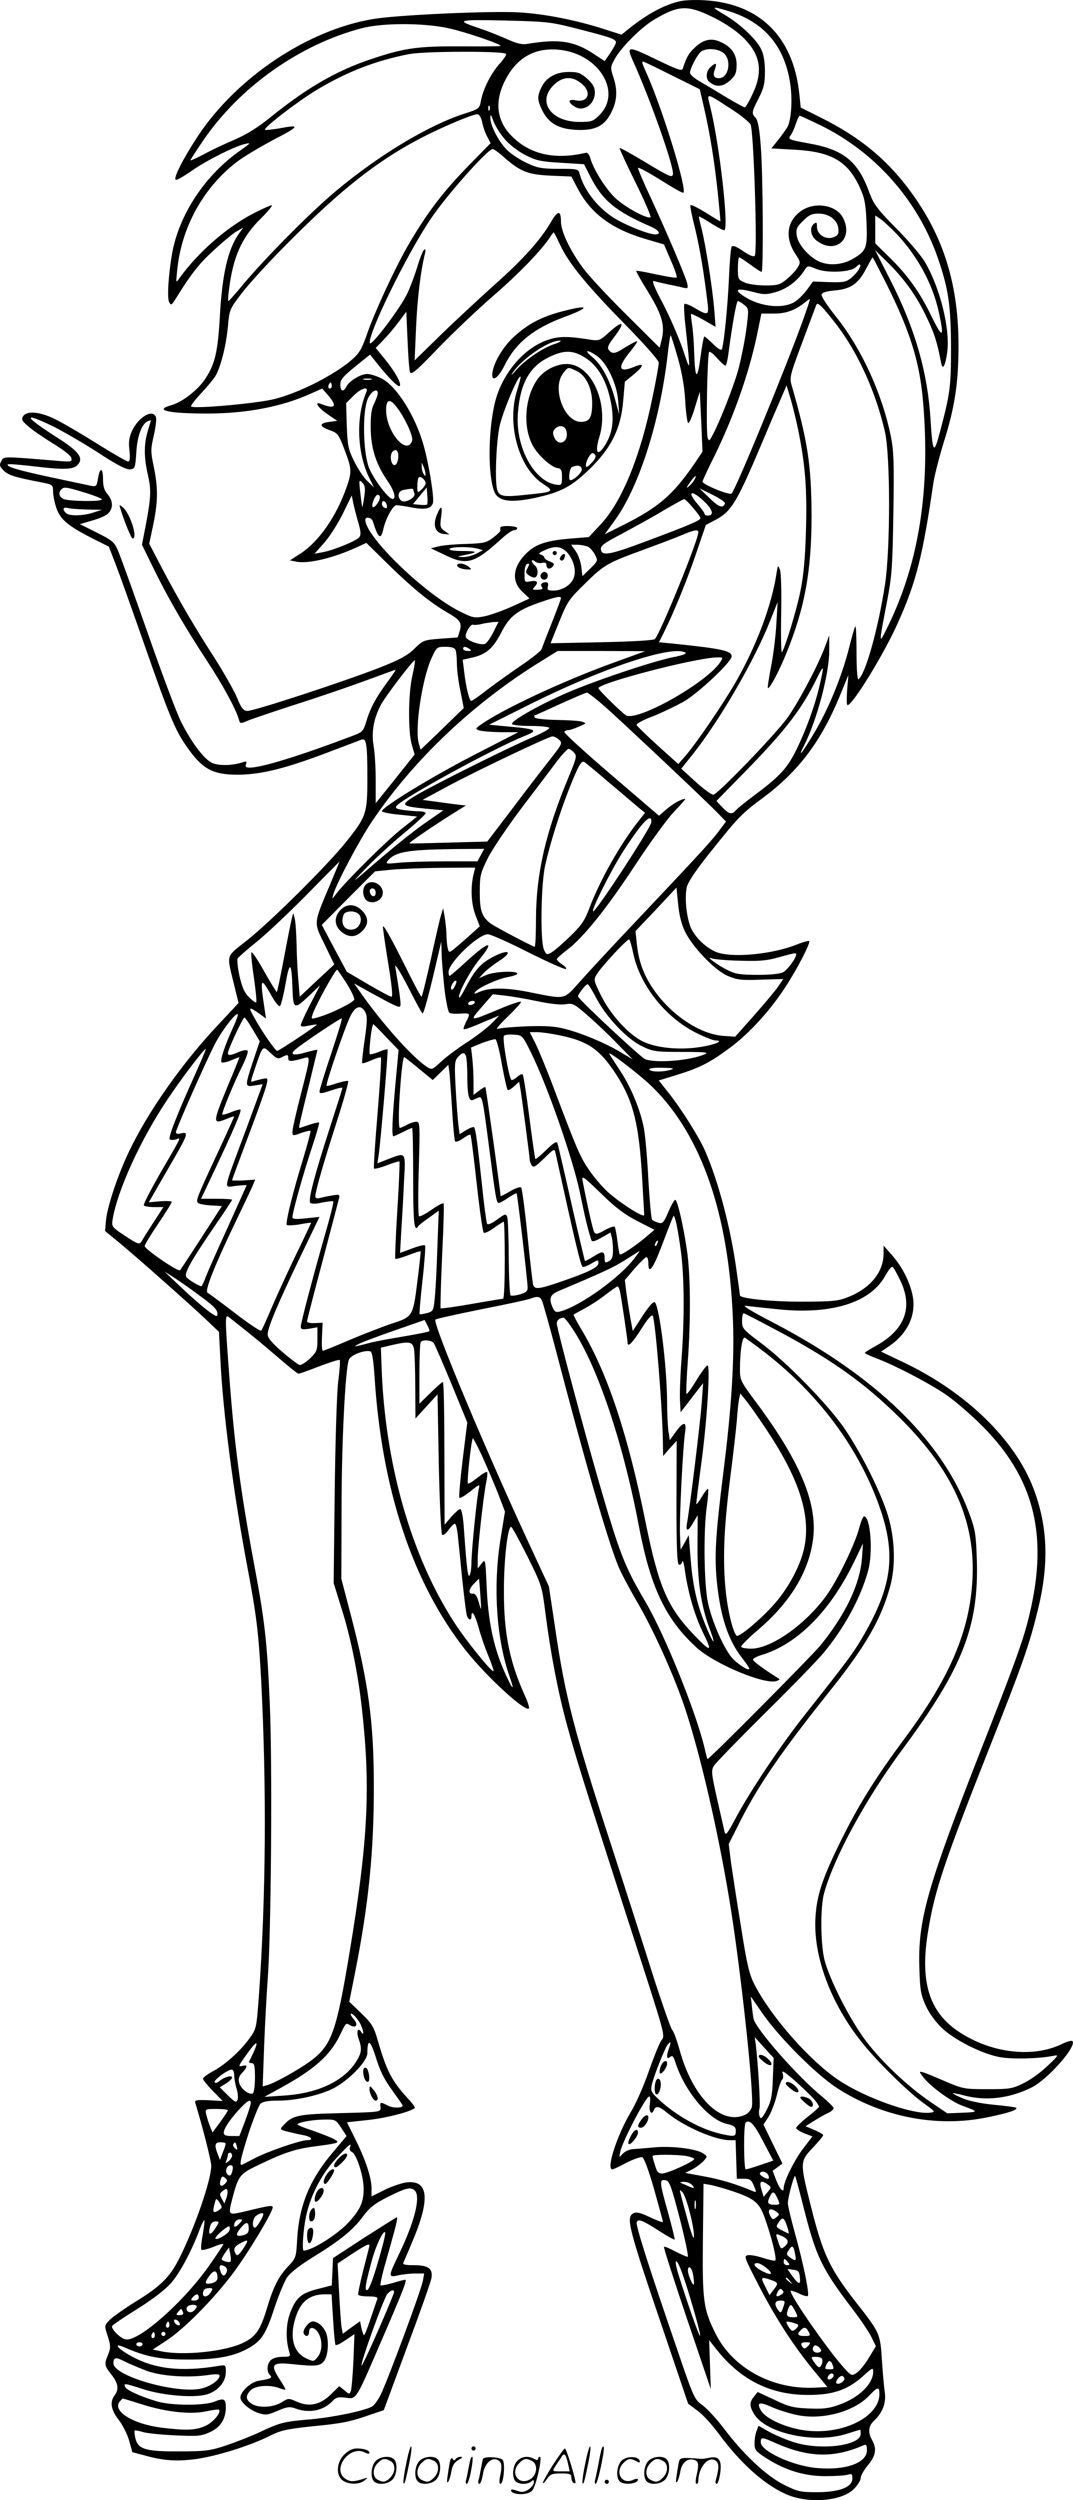 <svg version="1.0" xmlns="http://www.w3.org/2000/svg"
  viewBox="0 0 515.502 1200.369"
 preserveAspectRatio="xMidYMid meet">
<g transform="translate(-0.503,1200.551) scale(0.1,-0.1)"
fill="#000000" stroke="none">
<path d="M3274 12000 c-76 -16 -162 -63 -251 -135 l-32 -26 -94 30 c-130 41
-276 70 -399 77 -132 8 -586 -12 -701 -32 -313 -52 -653 -279 -840 -560 -72
-109 -122 -207 -107 -212 5 -2 38 17 74 42 67 48 209 120 261 131 26 6 24 3
-20 -28 -174 -120 -301 -312 -334 -503 -17 -102 -24 -211 -13 -230 9 -15 11
-14 28 12 75 122 115 173 184 236 43 40 93 82 111 92 l33 19 -21 -29 c-53 -75
-81 -195 -92 -403 -10 -170 -24 -227 -73 -299 -36 -52 -109 -108 -160 -122
-86 -24 -16 -40 173 -40 188 0 360 33 498 96 l54 24 28 -32 c47 -55 35 -69
-36 -41 -33 12 -10 -21 36 -52 l44 -30 -38 -5 c-50 -7 -49 -22 2 -40 38 -13
43 -19 71 -93 35 -92 36 -106 11 -178 -48 -140 -133 -263 -222 -321 l-51 -33
30 -6 c57 -12 177 17 287 67 l50 23 110 -108 c114 -111 196 -178 277 -225 64
-37 73 -50 62 -89 l-10 -32 -83 -6 c-80 -6 -84 -8 -125 -48 -32 -32 -70 -52
-157 -87 -175 -69 -621 -215 -647 -212 -18 2 -29 16 -47 61 -12 31 -61 117
-107 190 -102 158 -174 282 -256 437 l-60 115 19 90 c23 111 24 175 3 279 -16
75 -15 85 0 151 9 39 14 79 10 88 -15 41 -84 0 -115 -67 -14 -31 -17 -54 -12
-93 4 -39 2 -53 -7 -53 -7 0 -73 38 -148 85 -75 47 -165 100 -200 117 -74 37
-138 43 -156 15 -9 -15 -5 -23 24 -48 19 -17 73 -54 120 -83 50 -30 86 -59 88
-70 4 -18 -1 -19 -79 -12 -256 21 -246 21 -258 -3 -10 -18 -8 -25 12 -45 22
-22 53 -32 179 -56 56 -11 58 -12 58 -44 0 -18 7 -54 16 -80 19 -55 56 -86
176 -147 l76 -38 32 -83 c18 -46 76 -209 130 -363 140 -401 160 -447 236 -547
63 -81 113 -103 229 -102 110 2 225 31 425 107 80 30 152 58 161 61 24 10 29
-19 29 -184 0 -171 -5 -185 -101 -305 -86 -109 -363 -384 -477 -474 -105 -84
-99 -61 -61 -219 l20 -82 -96 -103 c-171 -180 -341 -421 -431 -612 -54 -113
-104 -264 -110 -330 l-4 -50 67 -55 c87 -72 341 -297 419 -371 l61 -58 7 -135
c12 -253 65 -656 131 -1002 43 -230 52 -304 65 -539 26 -515 23 -1028 -11
-1510 -12 -159 -12 -160 -46 -207 -44 -61 -119 -128 -177 -158 -25 -14 -46
-29 -46 -35 0 -5 21 -31 47 -58 l48 -49 -68 4 c-57 2 -67 1 -64 -12 36 -118
77 -280 77 -303 0 -67 -79 -297 -154 -445 -45 -90 -90 -134 -214 -210 -53 -33
-108 -72 -121 -86 -25 -26 -25 -27 -8 -78 14 -45 14 -55 2 -86 -20 -47 -19
-54 15 -97 33 -42 38 -71 15 -101 -23 -31 -17 -68 19 -115 19 -24 42 -69 51
-100 l16 -57 57 -15 c92 -26 154 -30 248 -18 100 14 261 64 354 111 54 27 82
33 202 46 147 14 186 22 285 57 l62 21 111 301 c62 165 115 315 118 334 7 45
-15 61 -86 61 -40 0 -53 3 -49 12 3 7 22 50 41 96 90 210 81 304 -29 289 -24
-4 -72 -20 -105 -37 l-60 -30 0 40 c0 51 -30 140 -80 239 l-38 77 101 11 c87
9 207 40 225 58 3 2 -13 24 -36 48 -75 83 -99 128 -142 276 -19 66 -29 82 -79
130 l-58 56 28 140 c65 328 91 583 90 900 0 303 -26 495 -114 830 l-42 160 1
335 c0 321 18 670 35 717 8 23 78 49 104 40 8 -4 14 -41 19 -114 34 -550 184
-999 439 -1322 102 -128 285 -296 303 -278 3 3 -4 27 -16 54 -76 166 -104 303
-104 503 -1 156 19 325 36 314 5 -3 40 -68 78 -143 67 -135 69 -141 85 -267
25 -196 61 -384 105 -544 41 -150 75 -260 278 -890 207 -642 193 -590 172
-625 -10 -16 -37 -84 -60 -150 -23 -66 -61 -152 -85 -191 -65 -109 -119 -274
-88 -274 4 0 35 14 68 32 34 17 68 29 76 26 9 -4 31 -65 57 -155 23 -82 42
-152 42 -156 0 -3 -28 7 -62 23 -46 22 -66 27 -80 19 -37 -20 -25 -66 153
-589 l110 -325 44 -33 c25 -17 70 -67 102 -110 106 -144 218 -244 325 -292
105 -46 266 -34 325 25 18 18 33 42 33 53 0 11 16 39 35 62 38 45 43 79 20
120 -21 37 -18 68 9 93 41 39 59 84 52 136 -4 25 -10 96 -14 156 -8 127 -10
131 -124 276 -128 165 -159 229 -219 469 -51 203 -51 208 11 274 28 29 50 56
50 60 0 4 -19 15 -42 25 l-43 18 43 27 c24 15 54 32 68 38 13 6 24 16 24 22
-1 6 -26 31 -56 56 -116 94 -319 325 -329 374 -2 12 -6 40 -8 63 l-5 43 61
-88 c81 -114 252 -285 351 -350 215 -140 481 -193 725 -142 99 20 148 36 138
46 -2 2 -50 9 -106 14 -62 6 -120 18 -151 31 -28 12 -49 23 -48 25 2 1 28 -4
58 -12 102 -26 212 -14 317 37 79 37 224 201 200 225 -3 4 -28 -3 -54 -16
-140 -66 -339 -41 -492 61 -144 96 -188 242 -146 489 32 194 76 324 301 893
153 386 184 475 225 642 55 223 48 405 -22 587 -91 235 -324 460 -622 602
l-109 52 41 28 c87 60 128 148 111 239 -13 67 -50 140 -100 197 l-40 45 0 -40
c-1 -88 -64 -165 -170 -207 -48 -19 -75 -22 -220 -22 -141 -1 -300 15 -300 30
0 2 -7 54 -16 116 -28 207 -87 430 -152 579 -28 64 -114 201 -173 275 l-49 62
88 27 c113 35 162 61 262 136 87 66 183 171 254 279 61 92 129 224 118 228 -5
1 -34 -7 -63 -19 -110 -43 -287 -62 -369 -39 -48 13 -106 63 -132 113 -23 45
-35 144 -24 201 5 24 40 78 112 168 138 173 153 188 256 264 168 125 277 269
366 484 l43 105 -6 -72 c-3 -40 -3 -73 2 -73 25 1 178 250 244 400 85 190 117
315 168 665 6 39 29 129 51 200 52 164 70 283 70 460 0 288 -68 513 -218 724
-115 162 -248 274 -438 369 l-102 51 -7 67 c-29 273 -190 432 -453 448 -42 3
-95 1 -118 -4z m148 -73 c93 -45 160 -97 198 -155 41 -63 42 -132 0 -219 -16
-35 -33 -63 -37 -63 -4 0 -44 22 -88 48 -44 27 -101 61 -127 76 -27 15 -48 34
-48 42 0 18 27 73 48 97 20 23 83 22 113 -2 41 -33 25 -121 -22 -121 -25 0
-31 14 -19 44 11 30 4 33 -22 9 -21 -19 -24 -56 -5 -71 31 -26 64 -24 97 5 28
25 33 37 34 75 1 53 -26 91 -82 114 -42 18 -79 9 -119 -29 -29 -27 -40 -46
-57 -99 -4 -15 -20 -10 -118 37 -148 72 -155 72 -122 -2 83 -183 198 -509 192
-544 -3 -18 -17 -12 -128 55 -68 41 -126 73 -128 71 -2 -2 32 -77 77 -167 44
-90 76 -164 71 -166 -20 -7 -122 49 -168 92 -47 44 -106 138 -122 195 -4 14
-13 25 -20 23 -145 -34 -261 -10 -348 72 -80 74 -94 169 -41 274 56 112 146
162 266 148 187 -22 297 -204 188 -313 -30 -30 -38 -33 -95 -33 -137 0 -206
96 -126 176 43 43 90 46 135 8 51 -42 32 -93 -29 -80 -36 7 -39 -8 -5 -30 43
-28 98 10 98 68 0 23 -9 40 -36 65 -32 28 -44 33 -88 33 -63 0 -110 -26 -133
-74 -21 -44 -20 -61 4 -110 30 -62 79 -90 164 -94 86 -4 130 16 162 73 32 56
38 109 18 173 -17 52 -17 55 2 90 29 56 126 153 188 191 119 71 161 74 278 18z
m87 24 c167 -52 265 -167 292 -344 12 -77 6 -174 -12 -210 -7 -12 -27 -40 -45
-63 l-33 -41 107 -6 c181 -9 260 -55 318 -182 23 -50 28 -77 32 -166 5 -124 0
-138 -65 -176 -53 -31 -121 -35 -169 -10 -48 25 -94 80 -101 120 -5 32 -1 41
30 72 28 28 42 35 75 35 51 0 92 -32 95 -74 2 -24 -3 -32 -25 -40 -36 -13 -78
14 -78 50 0 23 -2 25 -16 14 -21 -19 -14 -60 16 -81 90 -67 177 11 125 111
-32 62 -137 79 -202 32 -68 -48 -78 -128 -27 -205 25 -38 26 -42 11 -66 -8
-14 -32 -39 -52 -56 -33 -27 -44 -30 -103 -30 -37 0 -82 6 -99 14 -31 13 -33
16 -33 67 0 30 3 54 6 54 4 0 28 -16 54 -35 26 -19 50 -35 54 -35 9 0 7 470
-4 604 -6 83 -14 123 -24 135 -21 23 -21 26 14 95 25 49 30 71 30 128 0 45 -6
83 -17 105 -23 49 -99 121 -174 166 -72 42 -68 45 20 18z m-729 -84 c187 -48
194 -51 179 -79 -7 -13 -20 -35 -31 -50 l-18 -26 -50 33 c-95 64 -170 75 -320
50 -26 -5 -51 1 -100 23 -36 16 -94 39 -130 51 -120 40 -110 43 120 38 205 -5
222 -7 350 -40z m-625 4 c77 -16 255 -76 255 -86 0 -2 -87 -3 -192 -2 -207 1
-270 -8 -426 -60 -167 -55 -309 -137 -482 -276 -66 -54 -120 -87 -180 -113
-47 -20 -113 -51 -147 -70 -35 -18 -63 -31 -63 -28 0 3 28 46 62 96 176 257
463 460 761 538 99 26 290 26 412 1z m281 -124 c4 -3 -10 -25 -31 -48 -41 -45
-80 -123 -90 -180 -6 -34 -10 -37 -75 -58 -174 -55 -416 -201 -619 -371 -118
-98 -328 -309 -441 -442 -40 -49 -75 -88 -78 -88 -2 0 -1 24 3 53 19 158 62
255 154 344 35 35 58 63 51 63 -6 0 -47 -18 -89 -40 -129 -67 -265 -187 -354
-310 -17 -25 -17 -24 -11 35 20 208 124 398 288 524 30 23 110 71 178 107 124
64 128 73 24 53 -31 -5 -61 -9 -67 -7 -15 5 152 134 248 192 145 87 284 141
445 172 76 14 450 15 464 1z m798 -104 l133 -66 21 -91 c29 -127 50 -259 66
-411 7 -71 13 -131 12 -132 -1 -1 -33 18 -71 42 -39 24 -71 40 -73 35 -2 -5 8
-56 23 -114 23 -96 42 -210 59 -353 8 -62 3 -64 -60 -27 -25 15 -48 24 -51 20
-3 -3 -1 -54 6 -113 24 -224 25 -219 -14 -103 -20 57 -62 155 -95 218 -44 83
-55 112 -42 108 9 -3 40 -10 67 -16 28 -5 61 -13 74 -16 21 -5 23 -3 17 23 -9
35 -95 237 -175 410 -34 72 -61 136 -61 142 0 6 46 -19 103 -54 56 -36 107
-65 114 -65 24 0 -93 385 -171 563 -27 60 -29 67 -21 67 3 0 65 -30 139 -67z
m278 -157 c48 -30 92 -66 99 -78 15 -29 34 -617 20 -631 -6 -6 -27 3 -56 23
-34 23 -49 29 -55 21 -4 -7 -10 -76 -13 -154 -6 -132 -23 -303 -33 -336 -3
-10 -15 -4 -42 22 -21 20 -40 37 -43 37 -3 0 -12 -46 -19 -102 -15 -114 -26
-104 -30 27 -1 39 -5 95 -9 125 -5 30 -7 56 -6 58 2 2 29 -11 61 -29 l57 -33
-7 89 c-9 103 -41 307 -61 385 -8 30 -13 55 -12 56 1 2 27 -13 57 -32 30 -19
58 -34 64 -34 25 0 -22 415 -68 598 -16 63 -20 63 96 -12z m-1155 -8 c-3 -8
-6 -5 -6 6 -1 11 2 17 5 13 3 -3 4 -12 1 -19z m-35 -61 c4 -21 15 -52 24 -68
l16 -31 -105 -107 c-122 -125 -200 -226 -291 -383 -65 -112 -167 -334 -200
-433 -9 -27 -24 -63 -35 -78 -46 -71 -259 -190 -406 -227 -80 -21 -390 -49
-402 -36 -3 3 19 32 49 64 30 32 62 71 71 87 26 51 48 143 57 231 7 83 8 85
66 161 32 43 133 153 224 244 306 308 503 451 794 575 55 24 108 43 116 41 8
-1 18 -19 22 -40z m110 -82 c22 -25 66 -59 99 -75 49 -25 74 -31 169 -36 l111
-7 29 -57 c59 -117 122 -169 293 -243 39 -17 50 -37 20 -37 -36 1 -152 48
-206 84 -76 51 -136 130 -157 206 -6 24 -9 25 -101 25 -80 0 -102 4 -149 26
-31 14 -72 40 -92 58 -42 36 -88 123 -87 160 0 21 3 18 15 -16 9 -23 33 -62
56 -88z m1515 69 c265 -130 471 -364 566 -644 49 -144 60 -221 61 -420 0 -192
-4 -222 -52 -404 -30 -115 -36 -109 -46 49 -13 229 -74 442 -193 675 l-74 145
56 -55 c83 -81 143 -164 191 -266 38 -79 50 -115 71 -223 7 -36 21 -9 29 56
14 112 -35 307 -107 430 -19 32 -81 105 -138 162 -89 90 -107 114 -127 166
-56 157 -125 213 -299 243 -91 17 -95 18 -82 37 8 11 20 37 26 58 7 20 15 37
18 37 3 0 48 -21 100 -46z m-1519 -155 c78 -68 114 -82 225 -87 l97 -4 32 -61
c64 -119 165 -193 328 -240 l85 -25 33 -77 c19 -42 31 -79 28 -82 -2 -3 -47 4
-98 15 -51 11 -94 19 -96 17 -2 -2 24 -49 59 -105 66 -108 80 -160 62 -229
l-9 -35 -161 160 c-88 87 -182 188 -208 224 -62 84 -105 175 -105 222 0 54
-15 54 -46 1 -49 -86 -137 -184 -269 -301 -71 -64 -188 -172 -259 -241 l-129
-126 7 159 c6 138 22 272 43 355 4 15 2 22 -4 18 -6 -4 -20 -39 -32 -79 -12
-40 -34 -100 -50 -133 -32 -68 -173 -255 -179 -237 -12 38 174 421 292 596 74
111 274 336 298 336 6 0 31 -18 56 -41z m1888 -370 c98 -106 168 -234 198
-366 29 -131 21 -138 -33 -28 -56 117 -117 202 -207 289 l-64 63 0 67 0 67 28
-19 c15 -11 50 -44 78 -73z m-1619 -51 c41 -88 130 -196 315 -384 91 -93 158
-169 158 -180 0 -11 -13 -85 -30 -165 -57 -282 -147 -503 -250 -612 l-56 -60
-96 -8 c-106 -9 -158 -26 -201 -67 -68 -64 -77 -136 -23 -187 l35 -33 -81 -37
c-44 -20 -105 -42 -133 -48 -50 -10 -56 -9 -117 21 -170 83 -458 361 -458 442
0 17 30 11 36 -7 26 -82 38 -91 50 -41 11 53 47 118 64 118 9 0 42 -5 73 -11
66 -12 93 -6 102 21 7 23 -18 182 -45 278 -40 142 -131 286 -203 321 -24 12
-54 21 -68 21 -30 0 -84 -32 -99 -59 -15 -30 -30 -26 -30 8 0 24 13 39 72 87
l71 57 31 -39 c54 -69 104 -119 111 -112 11 10 -21 68 -70 128 l-45 55 39 40
c21 22 54 61 73 87 l35 47 6 -137 c3 -75 8 -145 12 -154 6 -14 34 10 138 119
73 75 191 187 264 250 118 102 228 215 270 279 8 13 17 24 18 24 2 0 16 -28
32 -62z m1564 -180 c117 -233 163 -381 179 -575 35 -419 -20 -767 -166 -1068
-49 -100 -49 -103 -7 115 23 120 26 167 30 421 4 243 2 298 -12 370 -42 204
-140 419 -262 572 -40 50 -72 98 -71 107 2 11 21 17 64 21 77 7 112 32 150
104 16 30 30 55 31 55 2 0 30 -55 64 -122z m-130 64 c-6 -11 -23 -30 -38 -42
-24 -19 -38 -21 -105 -19 l-77 3 -30 -41 c-17 -23 -45 -50 -63 -60 -65 -34
-180 -16 -253 40 -32 24 -13 29 54 12 56 -15 66 -15 116 -1 53 16 104 55 135
104 15 23 16 23 55 7 51 -22 167 -17 192 8 21 21 28 15 14 -11z m-263 -229
c-84 -236 -327 -825 -348 -847 -10 -10 -139 43 -140 57 0 4 20 47 44 96 99
196 177 415 217 604 l22 107 59 0 c59 0 99 14 147 51 13 11 25 19 27 19 2 0
-11 -39 -28 -87z m-288 59 c23 -18 23 -20 11 -115 -7 -53 -24 -138 -37 -189
-22 -83 -94 -266 -129 -328 -12 -22 -14 -23 -20 -7 -9 22 -2 403 7 413 4 3 21
-10 38 -30 18 -20 36 -36 40 -36 4 0 10 24 14 53 18 139 39 257 46 257 4 0 18
-8 30 -18z m449 -102 c100 -133 184 -319 227 -505 27 -113 27 -565 1 -735 -33
-215 -95 -435 -128 -456 -5 -3 -9 53 -9 127 0 73 -2 130 -6 127 -3 -3 -16 -48
-29 -100 -35 -139 -97 -290 -165 -406 -60 -101 -88 -136 -51 -64 61 120 121
346 120 457 l0 70 -24 -64 c-37 -95 -130 -268 -180 -336 -66 -88 -334 -365
-353 -365 -9 0 -48 28 -86 63 l-68 62 52 65 c130 162 302 458 377 650 l34 85
-6 -102 c-3 -57 -14 -149 -25 -205 -11 -56 -18 -103 -16 -106 8 -7 56 85 91
172 87 215 119 391 119 656 -1 244 -18 357 -97 630 -9 32 -4 52 48 190 32 85
62 166 67 179 8 23 9 23 29 5 12 -11 47 -53 78 -94z m-768 -151 c20 -71 32
-137 36 -207 3 -56 10 -105 14 -108 5 -2 19 30 32 73 l24 78 7 -144 6 -144
-41 -61 c-103 -149 -172 -208 -347 -295 l-82 -41 45 62 c118 159 219 473 257
795 6 57 13 101 15 99 2 -2 18 -50 34 -107z m-1473 -106 c-10 -2 -26 -2 -35 0
-10 3 -2 5 17 5 19 0 27 -2 18 -5z m-192 -40 c-10 -10 -19 5 -10 18 6 11 8 11
12 0 2 -7 1 -15 -2 -18z m2244 -203 c34 -168 43 -283 37 -484 -4 -139 -12
-218 -27 -291 -19 -92 -70 -259 -88 -291 -4 -8 -6 73 -4 179 2 111 0 203 -6
217 -9 24 -10 23 -16 -15 -23 -155 -97 -352 -199 -529 -59 -102 -187 -290
-241 -352 l-32 -37 -99 89 c-54 49 -100 94 -102 99 -1 6 34 25 80 42 45 18
111 50 147 70 72 42 230 191 230 217 0 27 -45 37 -287 62 l-62 6 23 46 c46 92
111 249 156 382 l46 135 53 28 c70 39 97 83 213 357 22 52 58 138 81 190 l41
95 18 -60 c10 -33 27 -102 38 -155z m-2075 183 c-51 -120 -45 -295 16 -416
l21 -42 -31 30 c-18 16 -46 59 -64 95 -29 58 -32 75 -36 172 l-3 108 35 35
c38 38 75 48 62 18z m55 -6 c0 -8 -8 -29 -17 -48 -13 -25 -18 -56 -17 -119 1
-97 25 -172 81 -254 32 -46 43 -86 24 -86 -20 0 -91 95 -113 149 -29 75 -33
274 -5 334 17 36 47 51 47 24z m93 -69 c40 -53 78 -138 72 -158 -24 -76 -125
42 -125 147 0 53 19 57 53 11z m-1648 -92 c49 -25 146 -81 215 -126 87 -57
132 -80 150 -78 24 3 25 7 30 83 5 80 27 138 57 149 7 3 13 4 13 3 0 -1 -7
-24 -15 -51 -19 -63 -19 -128 1 -212 16 -72 15 -107 -13 -252 l-16 -82 52
-106 c66 -137 153 -288 259 -449 80 -122 142 -237 155 -285 5 -19 7 -20 39 -6
18 8 119 42 223 76 105 33 257 85 339 115 82 30 150 55 152 55 2 0 -17 -28
-42 -62 -55 -75 -81 -124 -100 -189 -14 -45 -17 -49 -72 -69 -245 -93 -431
-150 -486 -150 -20 0 -24 4 -19 17 5 13 2 15 -18 8 -51 -16 -116 -17 -148 -1
-39 21 -98 100 -146 196 -21 41 -93 234 -161 428 -68 194 -132 372 -143 396
-17 39 -28 48 -100 84 l-82 41 58 17 c32 9 65 23 74 31 28 24 29 61 3 93 -18
20 -24 40 -24 74 0 57 -15 60 -24 5 -6 -38 -9 -41 -34 -36 -15 3 -103 22 -197
42 -159 34 -213 51 -202 61 2 3 64 -2 138 -11 137 -16 179 -14 199 11 27 31 2
63 -93 124 -170 108 -180 133 -22 56z m1653 -152 c-2 -15 -8 -29 -15 -31 -18
-6 -28 44 -13 63 18 20 32 4 28 -32z m131 -74 c1 -13 0 -13 -9 0 -5 8 -9 24
-9 35 l0 20 9 -20 c5 -11 9 -27 9 -35z m1 -45 c0 -6 -9 -20 -20 -30 -20 -18
-20 -17 -20 17 0 19 3 38 7 41 8 9 33 -12 33 -28z m1291 17 c-5 -10 -18 -25
-28 -33 -12 -10 -11 -5 6 19 24 35 38 43 22 14z m-1586 -82 c-4 -28 -8 -50
-10 -48 -1 2 -5 32 -9 68 -7 61 -6 64 9 49 14 -14 16 -27 10 -69z m-1335 18
c36 -11 69 -24 74 -29 14 -13 -161 -11 -185 1 -21 12 -25 30 -8 47 12 12 26
10 119 -19z m1570 18 c0 -2 3 -11 6 -20 8 -20 -48 -50 -65 -33 -19 19 -13 45
12 50 34 7 47 7 47 3z m67 -73 c-3 -2 -19 -3 -36 -1 l-32 3 33 40 33 40 3 -39
c2 -21 1 -40 -1 -43z m1431 5 c-9 -25 -30 -18 -75 27 l-48 46 63 -31 c35 -17
62 -36 60 -42z m-89 -1 c32 -34 35 -57 5 -57 -8 0 -14 4 -14 8 0 5 -16 27 -35
49 -57 67 -21 67 44 0z m-1673 -89 c13 -45 14 -60 5 -72 -15 -18 -123 -62
-176 -72 l-39 -7 48 54 c26 30 66 93 89 140 l42 86 7 -36 c4 -20 15 -62 24
-93z m104 119 c0 -18 -27 -53 -34 -46 -9 9 11 59 24 59 5 0 10 -6 10 -13z
m1504 -49 c20 -23 36 -45 36 -50 0 -11 -51 -33 -252 -108 -183 -69 -221 -76
-226 -43 -3 18 13 30 105 78 59 32 149 81 198 111 50 29 93 53 97 53 3 1 23
-18 42 -41z m-1471 13 c3 -14 1 -18 -9 -14 -8 3 -14 11 -14 19 0 21 17 17 23
-5z m-1438 -22 l70 -1 -40 -13 c-51 -17 -118 -18 -133 -3 -19 19 -14 31 11 24
12 -3 54 -6 92 -7z m2935 -109 c0 -38 -183 -487 -209 -513 -6 -6 -110 -12
-256 -15 l-245 -5 42 104 c39 97 48 109 123 182 92 91 109 100 276 161 68 25
151 56 184 70 66 28 85 31 85 16z m-529 -70 c10 -6 25 -23 33 -39 14 -27 14
-29 -23 -65 l-38 -37 -5 44 c-3 25 -15 59 -27 76 l-22 31 31 0 c17 0 40 -5 51
-10z m-115 -15 c33 -23 57 -81 49 -121 -7 -41 -53 -74 -102 -74 -26 0 -30 3
-26 20 4 13 0 20 -9 20 -21 0 -29 -11 -19 -24 6 -8 0 -11 -20 -12 -27 -1 -28
0 -14 16 19 21 10 31 -24 24 -25 -5 -26 -4 -26 37 0 27 5 44 13 47 11 3 12 0
2 -19 -11 -19 -10 -24 6 -36 10 -7 23 -12 29 -10 17 6 17 43 0 57 -8 7 -15 17
-15 22 0 6 7 5 15 -2 8 -7 24 -10 35 -7 13 3 20 0 20 -8 0 -21 16 -26 30 -10
10 12 8 16 -14 25 -14 5 -26 14 -26 19 0 5 -8 11 -17 14 -14 3 -9 8 17 20 44
20 70 21 96 2z m-16 -232 c0 -4 -20 -57 -44 -118 -24 -60 -46 -117 -49 -126
-3 -9 -48 -45 -99 -79 -51 -35 -124 -87 -162 -116 -38 -30 -73 -54 -77 -54 -9
0 -26 69 -34 141 l-7 57 49 11 c66 16 97 44 137 121 39 77 78 107 187 144 78
27 99 31 99 19z m-325 -163 c-14 -28 -32 -53 -40 -56 -20 -8 -85 15 -92 32 -6
16 24 67 35 60 4 -2 23 -1 42 4 19 4 45 8 58 9 l22 1 -25 -50z m-181 -86 c3
-9 6 -38 6 -65 0 -27 7 -86 17 -131 l16 -82 -103 -100 -104 -100 -9 30 c-20
69 15 305 60 407 26 56 26 57 68 57 30 0 45 -5 49 -16z m66 6 c12 -8 11 -10
-7 -10 -13 0 -23 5 -23 10 0 13 11 13 30 0z m685 -69 c-232 -84 -528 -222
-629 -294 -27 -19 -28 -21 -10 -28 10 -4 57 -8 104 -9 l85 0 -214 -110 c-198
-102 -441 -250 -441 -269 0 -5 38 -13 85 -17 l84 -9 -72 -57 c-72 -56 -273
-256 -316 -313 -21 -28 -22 -29 -15 -5 14 52 126 263 189 356 202 297 487 566
810 765 l79 49 211 0 210 -1 -160 -58z m353 51 c7 -5 -14 -13 -55 -21 -100
-19 -401 -121 -528 -178 -135 -60 -257 -131 -250 -144 4 -5 44 -9 90 -9 46 0
86 -4 89 -9 3 -5 -34 -25 -82 -46 -111 -47 -458 -220 -553 -275 -84 -50 -81
-55 41 -67 l85 -8 -82 -57 c-74 -52 -151 -114 -313 -254 -44 -38 -39 -31 25
35 44 46 126 121 183 168 56 46 102 89 102 94 0 5 -13 9 -29 9 -15 0 -49 3
-75 6 -38 6 -44 9 -35 21 33 39 462 273 612 334 71 28 62 34 -73 46 l-95 9
200 100 c347 173 682 284 743 246z m167 -46 c-66 -100 -405 -290 -454 -254
-29 21 -131 122 -131 129 0 25 466 146 568 148 32 1 32 1 17 -23z m-1479 -65
c-20 -87 -21 -271 -2 -333 l13 -45 -93 -117 -94 -117 0 108 c0 59 -4 134 -10
167 -11 67 0 129 33 194 22 43 159 222 165 217 2 -2 -3 -35 -12 -74z m1954
-57 c-24 -102 -78 -243 -125 -329 -38 -68 -77 -107 -186 -188 -42 -31 -82 -64
-89 -72 -18 -22 -33 -19 -65 15 l-28 30 139 142 c195 199 273 302 345 450 12
26 24 46 27 44 2 -2 -6 -44 -18 -92z m-1030 -90 c87 -77 499 -465 549 -518
l34 -35 -40 -53 c-38 -50 -113 -130 -458 -495 -77 -82 -170 -182 -206 -223
-76 -85 -66 -83 -231 -50 -115 24 -196 25 -245 5 -31 -13 -34 -13 -23 0 18 21
109 62 158 70 23 4 42 11 42 16 0 15 -108 10 -147 -6 l-37 -16 24 26 c13 14
46 39 73 57 70 45 46 59 -32 18 -61 -33 -87 -64 -139 -165 -12 -22 -21 -34
-22 -27 0 26 53 125 96 178 81 99 49 94 -65 -11 -39 -36 -73 -65 -76 -65 -3 0
-5 8 -5 19 0 44 142 181 189 181 13 0 100 -39 193 -86 93 -47 175 -83 181 -81
6 2 -1 12 -16 21 -15 10 -27 22 -27 26 0 4 23 25 51 46 77 59 187 195 327 408
69 105 152 219 185 254 33 34 57 62 54 62 -18 0 -59 -23 -90 -50 l-36 -31
-230 197 c-127 109 -228 201 -225 206 3 4 11 8 18 8 8 0 31 7 52 17 38 16 38
16 14 24 -14 4 -69 7 -122 8 -53 1 -100 6 -103 11 -3 6 -5 10 -3 10 2 0 58 25
123 55 66 30 124 55 130 55 5 0 44 -30 85 -66z m-219 -160 c17 -16 15 -20 -42
-93 -33 -42 -115 -148 -181 -236 l-122 -160 -185 -5 c-102 -3 -187 -5 -189 -4
-5 3 119 87 202 139 l69 43 -59 7 c-32 4 -79 11 -104 14 l-45 6 120 65 c148
79 485 239 504 240 8 0 22 -7 32 -16z m72 -62 c14 -16 12 -25 -24 -112 -113
-270 -159 -471 -159 -691 0 -71 -3 -129 -6 -129 -9 0 -197 99 -214 113 -40 32
-50 60 -50 148 0 81 3 92 39 165 22 44 95 151 161 239 67 88 143 188 168 222
26 34 52 62 58 63 6 0 18 -8 27 -18z m172 -147 c65 -55 129 -109 143 -121 l26
-21 -31 -39 c-89 -113 -186 -285 -237 -420 -22 -59 -38 -82 -94 -136 -37 -36
-77 -70 -90 -77 -20 -11 -23 -9 -34 16 -18 43 -14 312 6 403 23 104 71 257
118 375 41 102 55 128 69 123 4 -2 60 -48 124 -103z m199 -188 c-2 -26 -264
-427 -279 -427 -13 0 83 192 142 285 92 143 141 194 137 142z m-819 -157 l-16
-30 -158 0 c-87 0 -187 -3 -222 -7 -60 -6 -63 -5 -50 11 35 42 95 52 319 55
l143 1 -16 -30z m-725 -143 c-80 -190 -79 -177 -25 -287 l46 -95 -83 -77 -83
-78 -6 73 c-4 39 -8 117 -9 172 -1 55 -5 114 -9 130 -7 30 -7 30 -13 5 -4 -14
-21 -99 -38 -190 -17 -91 -33 -166 -35 -168 -1 -1 -29 43 -61 100 -31 56 -59
97 -61 91 -3 -7 3 -62 12 -123 9 -62 14 -114 11 -117 -3 -3 -18 8 -34 24 -22
21 -34 48 -46 101 -9 40 -13 79 -9 86 5 7 44 42 88 77 44 35 152 136 240 225
88 90 161 163 161 163 1 1 -20 -50 -46 -112z m689 46 c-14 -64 -10 -139 11
-193 l20 -52 -51 -46 c-28 -25 -62 -54 -74 -64 -22 -17 -23 -17 -29 5 -3 12
-6 42 -6 67 -1 25 -5 63 -9 85 l-7 40 -11 -36 c-6 -20 -28 -116 -49 -213 -22
-97 -41 -176 -44 -176 -3 0 -34 57 -69 128 -69 139 -111 215 -116 210 -2 -2 9
-78 24 -171 18 -108 24 -167 17 -167 -6 0 -57 27 -113 60 l-102 60 -60 112
-60 113 128 129 128 128 79 8 c44 4 152 8 240 9 l162 1 -9 -37z m1017 -270
c37 -76 142 -185 205 -213 46 -19 66 -22 160 -18 l107 3 -28 -41 c-16 -22 -68
-84 -116 -138 l-87 -98 -57 4 c-108 8 -239 92 -326 210 -52 71 -80 142 -89
228 l-7 65 99 104 98 105 8 -80 c5 -51 16 -97 33 -131z m-249 -103 c31 -153
154 -309 302 -383 40 -20 82 -37 93 -37 43 0 3 -19 -64 -30 -102 -18 -218 -7
-284 25 -70 34 -156 129 -202 222 -34 69 -36 75 -21 99 24 40 151 176 157 169
4 -3 12 -33 19 -65z m-906 -178 c7 -56 17 -106 23 -109 5 -4 29 -6 53 -4 48 3
49 2 27 -40 -8 -17 -14 -33 -11 -35 2 -3 42 11 87 31 l84 35 -35 -36 c-19 -20
-71 -60 -116 -90 -46 -29 -103 -72 -128 -95 -44 -41 -45 -41 -70 -25 -70 46
-219 213 -325 366 l-24 34 79 -44 c117 -64 136 -73 142 -66 6 5 1 43 -23 191
-3 17 25 -27 61 -97 36 -71 67 -128 70 -128 6 0 27 76 62 225 l28 120 2 -65
c1 -36 8 -111 14 -168z m1689 171 c0 -18 -41 -73 -62 -85 -14 -8 -60 -13 -123
-13 -84 0 -107 4 -145 23 -50 25 -110 70 -75 56 11 -4 72 -10 135 -11 91 -3
130 0 185 16 84 23 85 23 85 14z m-2420 -158 c3 -105 8 -108 75 -45 l58 55
-47 -90 c-25 -49 -46 -95 -46 -101 0 -8 11 -9 37 -3 21 4 39 7 40 5 3 -3 -182
-126 -190 -126 -9 0 -72 90 -107 154 -35 61 -32 62 29 19 l24 -18 -6 40 c-24
158 -21 165 34 67 16 -29 34 -50 39 -47 5 3 17 51 27 108 19 110 29 105 33
-18z m260 19 c23 -36 39 -71 37 -78 -6 -14 -106 -64 -165 -82 -42 -13 -43 -13
-36 9 11 38 109 217 119 217 2 0 22 -30 45 -66z m519 -16 c-8 -14 -14 -18 -17
-10 -4 13 17 46 25 38 3 -2 -1 -15 -8 -28z m681 -55 c46 -89 146 -195 218
-230 54 -26 65 -28 193 -28 115 0 132 -2 108 -12 -71 -30 -232 -43 -284 -23
-21 8 -313 280 -323 301 -3 7 37 59 46 59 4 0 23 -30 42 -67z m-281 -15 c57
-12 110 -18 133 -14 35 6 42 2 105 -53 37 -32 102 -93 143 -136 l75 -76 -59
35 c-73 44 -186 91 -268 112 -47 12 -92 15 -183 12 -66 -3 -129 -8 -140 -13
-11 -4 11 23 49 59 38 37 67 69 64 72 -3 3 -46 -11 -94 -31 -160 -67 -158 -67
-88 13 l47 54 61 -7 c34 -4 104 -16 155 -27z m-304 -8 c-3 -5 -13 -10 -21 -10
-8 0 -12 5 -9 10 3 6 13 10 21 10 8 0 12 -4 9 -10z m-525 -44 c10 -20 10 -43
-3 -132 -9 -60 -14 -110 -12 -113 3 -2 23 4 45 14 22 10 43 16 45 13 3 -3 -4
-123 -16 -267 -12 -143 -20 -263 -17 -266 3 -3 31 4 62 16 31 12 58 20 60 18
2 -2 -2 -107 -10 -233 -8 -126 -12 -231 -10 -234 3 -3 31 5 62 17 31 12 58 20
60 19 1 -2 -6 -68 -16 -147 -21 -167 -22 -168 -125 -201 -38 -13 -127 -47
-196 -76 -69 -30 -129 -54 -133 -54 -4 0 -6 30 -4 68 l3 67 -37 -2 c-21 -1
-38 2 -38 8 0 5 33 135 74 287 40 152 76 288 79 301 5 22 4 23 -31 17 -20 -3
-47 -9 -59 -12 -16 -4 -23 -2 -23 8 0 23 37 153 102 355 34 106 59 195 56 198
-3 3 -27 -2 -53 -10 -26 -9 -49 -15 -51 -13 -6 7 90 287 115 336 24 48 51 55
71 18z m-635 -73 c-40 -87 -65 -162 -55 -168 5 -3 26 1 46 10 20 8 38 15 39
15 1 0 -21 -57 -51 -127 -79 -192 -80 -198 -9 -169 19 8 35 13 35 11 0 -2 -35
-80 -78 -172 -100 -214 -107 -232 -96 -243 5 -5 33 -10 62 -12 l53 -3 -97
-150 c-53 -82 -100 -154 -104 -158 -8 -10 -170 101 -170 116 0 6 29 54 65 107
36 53 65 100 65 105 0 4 -25 5 -55 3 l-55 -5 32 56 c18 31 58 101 90 156 65
113 70 128 33 119 -15 -4 -25 -2 -25 5 0 15 144 340 187 423 34 66 101 153
110 144 3 -3 -7 -31 -22 -63z m94 -10 l34 -57 -32 -95 c-41 -124 -40 -125 8
-117 l38 6 -82 -223 c-113 -304 -107 -271 -46 -265 28 3 51 4 51 3 0 -1 -40
-89 -88 -196 -49 -107 -97 -215 -107 -241 -10 -27 -20 -48 -22 -48 -11 0 -61
30 -72 43 -14 17 18 74 145 260 41 59 74 110 74 112 0 3 -33 5 -74 5 l-75 0
51 108 c103 216 146 317 138 320 -4 2 -25 -4 -46 -13 -20 -8 -39 -13 -41 -11
-5 5 58 159 98 237 16 33 27 64 24 69 -4 6 -20 4 -42 -5 -42 -18 -53 -19 -53
-5 0 16 72 170 79 170 4 0 22 -26 40 -57z m377 -117 c-31 -92 -56 -173 -56
-181 0 -11 10 -11 55 5 30 10 55 16 55 12 0 -4 -27 -88 -59 -187 -76 -235
-107 -353 -95 -365 5 -5 29 -5 57 2 27 5 51 8 53 5 3 -3 -13 -67 -35 -143 -61
-213 -121 -440 -121 -458 0 -13 7 -15 40 -10 l40 7 0 -58 c0 -53 -3 -60 -36
-92 -20 -19 -43 -33 -50 -31 -7 2 -45 30 -83 63 -48 41 -70 67 -70 83 -1 31
48 147 158 376 l91 189 -65 -7 c-50 -5 -65 -4 -65 6 0 23 50 201 91 326 23 68
39 125 37 128 -3 2 -24 -3 -48 -11 -23 -8 -44 -15 -46 -15 -5 0 -2 14 47 213
21 87 39 160 39 162 0 2 -25 -4 -55 -12 -58 -17 -79 -12 -54 11 25 24 222 156
226 152 3 -2 -21 -79 -51 -170z m266 78 l58 -60 -15 -160 c-15 -166 -19 -254
-10 -254 3 0 23 9 45 20 22 11 42 20 45 20 3 0 5 -108 5 -240 0 -216 5 -263
24 -232 2 4 26 23 52 41 l47 34 -7 -184 c-3 -101 -9 -210 -13 -242 -5 -54 -8
-58 -37 -66 -17 -4 -33 -7 -35 -5 -2 2 4 76 14 164 10 88 15 163 12 166 -4 4
-32 -3 -63 -15 l-57 -21 6 107 c4 60 10 165 13 236 8 145 11 141 -77 107 l-51
-20 6 37 c10 69 47 505 43 510 -3 2 -22 -3 -42 -12 -21 -8 -40 -13 -43 -11 -7
7 9 147 17 144 3 -2 32 -30 63 -64z m835 10 c135 -28 192 -68 272 -193 79
-124 106 -233 121 -491 5 -91 10 -171 10 -178 0 -15 -99 46 -165 102 -25 20
-68 69 -95 107 -48 69 -61 100 -176 404 -31 83 -70 176 -85 208 l-29 57 35 0
c20 0 70 -7 112 -16z m-140 -84 c79 -160 198 -503 233 -665 27 -132 39 -181
56 -233 3 -10 15 -8 48 11 l44 25 6 -22 c3 -11 6 -40 6 -63 0 -32 -5 -45 -20
-53 -17 -9 -20 -8 -20 13 0 36 -9 38 -52 11 -22 -14 -41 -24 -43 -22 -1 2 -31
126 -65 277 -34 151 -64 280 -67 288 -4 11 -19 1 -54 -33 -27 -26 -50 -46 -52
-43 -2 2 -15 93 -29 202 -14 108 -28 200 -32 204 -3 3 -14 -1 -24 -10 -10 -10
-23 -17 -29 -17 -11 0 -46 198 -37 212 3 5 25 8 47 6 42 -3 42 -3 84 -88z
m-141 -54 c12 -64 24 -120 28 -123 3 -4 17 4 30 16 l25 23 6 -33 c7 -43 45
-328 45 -343 0 -6 5 -18 10 -26 8 -12 18 -6 59 34 48 47 50 48 55 25 98 -445
120 -536 130 -546 3 -3 21 4 41 15 33 20 35 20 35 3 0 -21 -51 -45 -189 -92
-99 -34 -118 -35 -125 -11 -2 9 -15 116 -27 237 -12 121 -26 224 -30 229 -4 5
-28 -3 -53 -18 -25 -15 -46 -25 -46 -23 0 19 -70 520 -73 523 -2 2 -16 -5 -30
-17 l-27 -20 0 63 c0 35 -3 86 -6 114 l-6 50 53 22 c30 11 59 19 64 18 6 -1
20 -55 31 -120z m-1058 33 c28 15 32 14 32 -5 0 -17 14 -16 78 2 29 8 29 7
-18 -176 -22 -85 -40 -165 -40 -177 0 -22 1 -22 42 -7 22 8 43 12 45 10 2 -2
-14 -62 -35 -132 -50 -162 -87 -312 -79 -320 3 -3 31 -2 61 3 31 6 56 9 56 8
0 -1 -35 -76 -79 -166 -43 -90 -95 -204 -116 -254 -21 -49 -41 -94 -45 -98 -4
-4 -60 33 -126 84 -65 50 -125 94 -132 98 -15 8 34 131 140 351 33 69 67 140
75 158 l14 34 -55 -4 c-31 -1 -56 -1 -56 1 0 3 36 100 80 217 44 116 83 226
86 243 7 31 6 32 -22 26 -16 -4 -35 -8 -41 -11 -16 -4 -17 -10 11 74 34 99 33
98 71 62 28 -27 36 -30 53 -21z m-413 -76 c-92 -204 -134 -312 -124 -318 5 -4
19 -3 30 0 24 8 33 26 -80 -169 -44 -77 -78 -143 -75 -148 3 -4 25 -8 49 -8
l45 0 -48 -74 c-26 -40 -52 -81 -57 -91 -10 -16 -17 -14 -78 26 -65 43 -66 45
-61 79 23 140 134 383 261 573 67 101 178 247 187 247 2 0 -20 -53 -49 -117z
m1299 81 c3 -9 6 -50 6 -92 0 -93 8 -125 26 -118 8 3 20 9 28 12 18 7 20 -3
51 -241 32 -248 35 -265 47 -265 5 0 25 11 45 25 20 13 38 23 40 21 4 -4 53
-423 53 -453 0 -17 -9 -24 -37 -32 -20 -6 -40 -8 -45 -5 -4 3 -8 85 -9 182 0
97 -4 185 -7 195 -7 16 -11 15 -49 -13 -25 -18 -44 -27 -48 -20 -3 5 -15 92
-25 192 -21 193 -29 258 -37 271 -2 4 -19 -2 -38 -13 l-32 -20 -6 47 c-3 27
-9 105 -13 176 -6 114 -5 129 11 147 22 24 31 25 39 4z m899 -151 c233 -231
363 -609 383 -1108 8 -193 -6 -427 -46 -740 -38 -306 -43 -400 -31 -524 18
-173 55 -283 126 -372 19 -24 32 -45 30 -47 -8 -9 -66 31 -89 61 -41 54 -93
176 -110 259 -19 91 -22 346 -5 463 6 42 8 79 6 82 -3 2 -17 -15 -31 -39 -14
-24 -26 -38 -26 -33 0 6 11 96 25 200 28 209 43 465 29 465 -5 0 -29 -32 -53
-71 -23 -39 -45 -68 -48 -66 -2 3 0 71 6 150 15 203 14 424 -4 542 -17 115
-44 233 -55 240 -4 2 -19 -23 -33 -56 -23 -54 -29 -60 -49 -54 -13 4 -26 10
-30 14 -4 3 -12 90 -18 192 -5 102 -15 212 -21 245 -16 87 -62 200 -115 279
-25 39 -48 74 -51 79 -17 27 151 -102 210 -161z m-1126 92 l67 -55 37 36 38
37 5 -34 c2 -19 8 -100 13 -181 5 -81 11 -150 15 -153 4 -4 21 3 38 15 17 12
33 20 35 18 3 -2 16 -107 30 -233 14 -127 29 -233 34 -238 4 -4 26 6 49 23 23
16 44 30 47 30 3 0 5 -83 5 -185 0 -102 -3 -185 -8 -185 -4 0 -72 -11 -151
-25 -79 -14 -146 -23 -149 -21 -2 3 1 116 7 252 7 135 10 249 7 252 -4 3 -30
-11 -58 -31 -29 -20 -55 -34 -60 -31 -4 3 -5 106 -1 229 6 217 6 225 -13 225
-10 -1 -30 -7 -44 -15 -14 -8 -29 -14 -34 -15 -5 0 -6 49 -3 118 7 126 17 222
24 222 2 0 34 -25 70 -55z m1213 -5 c-36 -12 -98 -12 -105 0 -4 6 19 10 62 9
49 -1 61 -3 43 -9z m-163 -727 l82 -42 -34 -29 c-49 -43 -126 -95 -132 -89 -3
3 -8 33 -12 66 -4 33 -10 63 -13 67 -4 3 -25 -4 -48 -17 -33 -19 -43 -21 -50
-10 -7 12 -33 128 -56 247 -5 28 2 23 88 -60 70 -69 113 -101 175 -133z m208
-136 c18 -126 19 -332 4 -531 -6 -77 -9 -166 -7 -196 l3 -55 54 70 54 70 -7
-99 c-6 -84 -55 -488 -71 -578 -6 -38 7 -35 31 8 l21 35 -1 -153 c0 -169 17
-283 60 -397 34 -91 12 -64 -26 33 -39 97 -58 187 -68 319 l-8 102 -19 -35
-20 -35 -3 70 c-4 72 14 431 25 498 7 49 -9 48 -46 -3 l-28 -39 -7 46 c-3 25
-6 85 -6 132 0 168 -36 461 -59 484 -6 6 -27 -17 -58 -64 l-48 -74 -12 65 c-6
36 -15 91 -19 122 l-7 58 47 55 c26 30 52 55 57 55 5 0 9 -14 9 -31 0 -55 22
-26 65 87 23 60 45 118 50 129 7 18 8 17 16 -10 5 -16 16 -79 24 -138z m-112
28 c-3 -9 -8 -14 -10 -11 -3 3 -2 9 2 15 9 16 15 13 8 -4z m-110 -71 c-69 -91
-257 -227 -353 -254 -24 -7 -29 -4 -39 16 -21 46 -14 64 32 83 202 85 259 111
316 147 36 23 67 43 69 43 2 1 -10 -15 -25 -35z m1278 -108 c63 -132 19 -240
-128 -318 -23 -13 -43 -25 -43 -28 0 -3 28 -16 63 -29 93 -36 260 -124 336
-178 36 -26 103 -83 148 -127 274 -265 343 -554 232 -969 -27 -101 -75 -231
-217 -592 -264 -674 -308 -828 -300 -1061 3 -104 7 -126 31 -179 17 -37 48
-79 79 -108 61 -57 188 -121 275 -138 60 -11 189 -8 258 6 28 6 27 3 -27 -48
-31 -30 -83 -68 -115 -83 -54 -27 -67 -29 -173 -29 -111 0 -118 1 -205 38
-133 57 -134 57 -104 19 35 -45 135 -118 189 -137 77 -28 77 -30 1 -33 l-75
-3 -81 55 c-109 74 -232 190 -311 294 -77 102 -177 300 -199 392 -18 81 -19
249 -1 315 47 172 201 455 377 692 288 388 367 590 357 909 -4 125 -8 147 -37
225 -130 349 -447 657 -944 916 -112 58 -151 83 -127 79 19 -3 90 -10 156 -17
258 -26 445 34 514 165 14 24 28 42 33 39 5 -3 22 -33 38 -67z m-3363 -74 c73
-53 87 -71 80 -93 -4 -13 -85 52 -188 150 l-65 62 50 -32 c28 -18 83 -57 123
-87z m2016 21 c7 -34 36 -229 36 -243 0 -26 22 -4 66 65 31 49 50 71 55 63 13
-25 48 -455 49 -623 l1 -50 32 37 33 36 -1 -295 c0 -217 3 -297 12 -300 6 -2
13 4 15 14 3 10 8 -4 12 -32 15 -112 48 -225 88 -307 47 -95 40 -98 -39 -16
-131 136 -173 232 -237 548 -85 422 -184 717 -308 923 -22 37 -39 69 -37 71 2
2 27 15 54 30 28 15 73 44 100 66 28 21 53 39 57 39 3 1 9 -11 12 -26z m-376
-40 c5 -10 35 -117 67 -238 134 -514 247 -908 300 -1038 14 -34 53 -107 86
-164 81 -137 179 -354 234 -516 74 -223 158 -584 214 -922 53 -317 121 -945
108 -996 -4 -14 -18 -31 -32 -37 -115 -53 -254 85 -316 315 -12 43 -27 85 -35
93 -7 9 -45 117 -85 240 -39 124 -131 411 -205 639 -182 558 -224 721 -273
1058 l-29 192 -85 183 c-216 464 -476 1084 -460 1098 4 4 105 26 223 50 118
23 224 46 235 51 31 12 44 10 53 -8z m1137 -149 c257 -137 414 -249 582 -415
255 -252 365 -494 350 -776 -13 -247 -107 -470 -325 -763 -138 -186 -219 -315
-301 -480 -94 -189 -121 -271 -128 -376 -13 -187 72 -417 224 -606 71 -89 220
-236 295 -290 58 -42 59 -43 29 -46 -82 -9 -308 71 -433 154 -139 91 -326 303
-407 459 -26 50 -37 95 -66 280 -20 121 -41 260 -48 308 l-11 89 57 113 c89
175 199 334 429 622 174 218 246 344 290 503 28 103 22 242 -16 355 -40 120
-137 308 -213 415 -85 117 -268 304 -390 396 -88 66 -93 71 -93 107 0 20 3 37
8 37 4 0 79 -39 167 -86z m-2550 -4 c44 -35 115 -95 158 -132 43 -37 82 -68
86 -68 5 0 50 16 101 36 51 19 94 33 97 30 3 -2 0 -49 -7 -103 -7 -54 -14
-294 -17 -533 l-5 -435 35 -113 c46 -143 82 -320 101 -492 42 -379 29 -634
-59 -1165 -64 -386 -86 -448 -187 -524 -57 -42 -168 -104 -207 -116 l-24 -7 7
193 c4 107 12 250 17 319 17 216 23 1041 10 1330 -13 298 -24 393 -75 665 -66
354 -96 580 -121 925 -19 256 -19 275 -2 263 6 -5 48 -38 92 -73z m1555 24
c122 -176 248 -550 325 -959 56 -293 129 -446 278 -581 87 -79 331 -180 384
-159 17 7 17 7 -1 18 -56 35 -110 74 -113 83 -2 6 16 16 39 23 172 51 330 209
445 445 l44 91 -5 -72 c-10 -125 -79 -269 -199 -417 -40 -49 -533 -546 -543
-546 -1 0 -8 24 -14 53 -42 175 -189 539 -284 702 -101 171 -124 231 -222 570
-72 248 -204 744 -204 766 0 16 12 26 32 28 4 1 21 -19 38 -45z m-683 -20 c-2
-3 -58 -14 -123 -25 -66 -11 -137 -24 -159 -30 -85 -22 -82 -21 -62 -9 10 7
87 36 170 65 l152 53 13 -25 c8 -14 12 -27 9 -29z m1588 -83 c279 -209 482
-482 582 -779 73 -219 51 -369 -88 -607 -45 -77 -72 -113 -279 -375 -113 -142
-261 -364 -328 -489 -43 -81 -51 -91 -56 -70 -3 13 -19 84 -36 158 -28 126
-29 136 -14 160 9 14 119 127 244 251 126 124 252 254 282 290 102 123 179
267 214 395 24 88 11 260 -20 260 -5 0 -15 -25 -23 -55 -19 -75 -103 -249
-157 -324 -99 -138 -265 -256 -362 -256 -23 0 -45 4 -48 8 -3 5 34 43 83 84
149 128 236 268 260 418 29 176 -53 379 -270 671 -76 102 -79 108 -79 160 0
88 11 159 24 152 6 -4 38 -27 71 -52z m-1567 27 c6 -7 44 -96 86 -197 l76
-185 -22 -177 c-12 -98 -19 -181 -16 -185 4 -3 28 11 54 32 36 30 45 34 41 19
-9 -28 -37 -304 -37 -362 0 -26 -4 -54 -9 -61 -8 -14 -14 36 -27 221 -4 60
-11 97 -18 97 -6 0 -25 -17 -43 -37 l-32 -38 -1 343 c0 188 -3 342 -7 342 -4
0 -31 -23 -60 -52 l-53 -52 0 145 c0 80 3 149 7 152 11 12 50 8 61 -5z m-94
-29 c3 -17 6 -100 6 -183 l1 -151 53 58 53 58 6 -332 c4 -183 11 -337 16 -342
5 -5 18 5 30 22 13 17 26 31 31 31 5 0 11 -24 14 -52 3 -29 13 -123 21 -208 9
-85 19 -165 22 -177 6 -26 23 -31 23 -8 0 36 17 9 34 -52 10 -38 31 -99 47
-137 16 -39 27 -71 25 -74 -8 -7 -132 146 -188 233 -209 322 -335 767 -350
1235 l-3 85 50 12 c87 20 102 17 109 -18z m1687 -378 c159 -236 218 -411 190
-566 -16 -90 -79 -209 -156 -292 -64 -70 -161 -150 -171 -141 -20 20 -47 139
-55 243 -12 148 -4 295 26 530 13 99 26 216 30 260 3 44 8 91 11 105 l6 25 24
-30 c14 -16 57 -77 95 -134z m-1359 -138 c22 -49 56 -128 75 -176 l34 -89 -22
-136 c-36 -229 -19 -479 46 -661 26 -75 10 -55 -30 36 -50 116 -75 238 -82
402 -6 132 -6 133 -24 110 l-19 -24 0 45 c0 55 27 296 40 364 6 27 8 51 5 54
-3 3 -23 -9 -46 -27 -22 -18 -43 -31 -46 -28 -6 6 17 217 24 217 2 0 23 -39
45 -87z m-9 -668 c5 -77 5 -78 -7 -35 -9 32 -17 45 -29 44 -24 -2 -21 21 6 49
12 12 23 23 23 23 1 -1 4 -37 7 -81z m-577 -2056 c16 -32 20 -64 4 -39 -16 25
-24 1 -12 -33 17 -48 15 -68 -14 -113 -60 -92 -185 -150 -348 -160 l-91 -6 82
45 c158 87 232 153 279 247 33 68 29 64 53 51 27 -15 38 4 17 28 -9 10 -16 21
-16 26 0 13 31 -17 46 -46z m1982 -264 c-3 -84 -8 -108 -30 -150 -21 -40 -28
-46 -33 -32 -4 9 -5 27 -1 40 5 19 -7 212 -18 307 l-5 35 45 -50 46 -50 -4
-100z m-1829 -55 c28 -39 51 -72 51 -74 0 -12 -48 -13 -71 0 -37 19 -39 18
-36 -8 2 -23 2 -23 -193 -28 -205 -5 -230 -11 -273 -58 -19 -20 -18 -21 20
-31 21 -5 55 -13 76 -17 39 -7 51 -24 16 -24 -31 0 -191 -55 -251 -87 -29 -15
-56 -29 -60 -31 -15 -7 -7 31 32 153 23 69 48 131 56 140 11 10 36 15 82 15
85 0 188 22 259 54 76 35 173 133 173 174 0 72 14 65 41 -21 19 -63 41 -107
78 -157z m-665 184 c-10 -22 -20 -42 -22 -46 -2 -5 3 -8 12 -8 13 0 16 -13 16
-69 0 -39 -5 -73 -10 -76 -17 -10 -59 22 -66 51 -5 18 -1 31 15 48 26 28 27
40 1 33 -23 -6 -22 -3 28 66 40 56 51 56 26 1z m1996 20 c-15 -39 -13 -59 4
-45 12 10 16 5 26 -26 44 -136 156 -272 244 -294 39 -9 46 -15 46 -35 0 -27
-6 -28 -70 -14 -98 22 -212 85 -296 162 -40 37 -44 45 -38 72 8 40 63 177 76
194 16 19 18 14 8 -14z m-2090 -130 c0 -15 5 -44 11 -65 7 -20 9 -45 5 -55 -6
-15 -12 -12 -46 21 l-39 39 29 18 c17 10 30 23 30 29 0 13 -39 2 -62 -18 -9
-8 -19 -10 -22 -5 -6 10 61 60 82 61 6 1 12 -11 12 -25z m2790 -122 c11 -13
20 -28 20 -31 0 -3 -25 -26 -55 -49 -30 -24 -55 -48 -55 -53 0 -6 17 -17 39
-26 l39 -15 -48 -63 c-41 -55 -90 -155 -90 -185 0 -25 -19 -5 -35 36 l-18 47
23 17 24 18 -46 94 -45 93 23 35 c13 20 31 67 41 105 9 39 21 73 26 76 5 4 6
17 2 30 -6 18 9 8 64 -40 39 -35 80 -75 91 -89z m-793 -17 c-6 -36 8 -59 19
-31 9 23 25 20 65 -13 78 -65 230 -131 300 -131 l28 0 3 -92 3 -93 34 0 c30 0
36 -5 48 -34 13 -31 13 -33 -4 -26 -77 33 -156 57 -234 71 l-92 17 34 17 c19
10 43 28 54 40 19 21 19 22 1 35 -31 23 -147 38 -232 31 -44 -4 -92 -8 -109
-9 -16 -1 -38 -11 -48 -22 -18 -20 -18 -20 -12 10 11 51 123 265 139 265 5 0
6 -16 3 -35z m-1917 3 c0 -6 -12 -44 -27 -85 l-28 -73 -37 0 c-28 0 -38 4 -38
16 0 20 32 67 79 117 36 38 51 46 51 25z m-110 -34 c0 -4 -17 -29 -37 -57
l-37 -50 -12 29 c-6 16 -14 41 -18 57 -6 27 -6 27 49 27 30 0 55 -3 55 -6z
m544 -84 l26 -40 -63 -75 c-112 -130 -164 -255 -174 -415 -5 -93 -6 -96 -43
-135 -47 -50 -71 -96 -104 -207 -30 -98 -52 -130 -107 -158 -87 -45 -299 -67
-407 -42 l-33 7 67 44 c85 56 223 196 316 319 76 101 201 309 193 322 -5 8
-17 6 -142 -24 -71 -16 -72 -16 -53 59 31 117 34 122 133 169 119 57 173 75
271 87 110 15 117 17 86 34 -14 8 -60 26 -103 41 -43 14 -76 28 -73 31 10 10
72 21 127 22 55 1 57 0 83 -39z m2028 -67 l48 -91 -62 -21 c-34 -12 -66 -21
-70 -21 -10 0 -11 214 -1 224 19 18 42 -7 85 -91z m-2583 -10 c0 -5 -6 -24
-14 -43 l-13 -35 -11 28 c-17 44 -14 57 14 57 14 0 25 -3 24 -7z m54 -14 c4
-16 3 -18 -9 -8 -7 6 -11 15 -8 20 8 13 11 11 17 -12z m543 -4 c-3 -9 1 -18 9
-21 22 -9 56 -112 57 -174 1 -64 -15 -102 -70 -162 -53 -59 -178 -138 -218
-138 -9 0 -2 102 11 163 21 101 76 207 147 282 62 67 75 76 64 50z m-566 -39
c0 -7 -8 -20 -17 -27 -15 -12 -16 -12 -10 4 4 10 7 23 7 28 0 5 5 9 10 9 6 0
10 -6 10 -14z m2183 -2 c20 -4 37 -10 37 -14 0 -12 -128 -70 -154 -70 -18 0
-25 8 -34 39 -7 21 -12 41 -12 45 0 8 113 8 163 0z m-2181 -69 c-5 -26 -16
-32 -27 -15 -10 16 2 40 18 40 10 0 13 -8 9 -25z m2576 -28 c3 -15 0 -16 -22
-6 -14 7 -23 16 -20 21 9 15 38 4 42 -15z m-2612 -36 c-19 -19 -30 -9 -21 19
5 17 9 19 21 9 13 -11 13 -14 0 -28z m2779 -111 c60 -237 87 -294 227 -479 44
-57 89 -123 100 -147 l21 -43 -34 -56 c-18 -31 -45 -63 -58 -72 -24 -16 -26
-15 -64 27 -84 95 -264 356 -253 367 2 2 20 -4 40 -13 19 -10 38 -15 42 -12 9
9 -22 159 -61 298 -19 69 -35 136 -35 148 0 26 30 136 35 130 2 -2 20 -68 40
-148z m-594 -57 c26 -101 43 -183 38 -183 -5 0 -32 12 -60 26 -27 15 -52 25
-54 22 -3 -2 47 -157 110 -344 l115 -339 -4 117 -4 118 38 -48 c116 -145 260
-216 440 -215 117 0 186 24 260 89 46 42 50 44 50 22 0 -58 -70 -126 -166
-159 -47 -17 -76 -20 -145 -17 -73 3 -96 9 -164 42 l-80 37 -17 -21 c-23 -28
-23 -47 0 -85 57 -93 291 -143 444 -95 34 11 64 20 66 20 1 0 2 -9 2 -20 0
-57 -193 -81 -321 -40 -35 11 -88 33 -117 49 l-53 30 -9 -25 c-6 -14 -10 -41
-10 -60 0 -31 6 -38 57 -71 91 -58 183 -86 283 -86 47 0 95 3 108 7 19 6 22 4
22 -19 0 -41 -63 -65 -171 -65 -79 0 -92 3 -158 36 -84 42 -195 146 -289 271
-34 45 -80 94 -101 110 -39 27 -43 35 -119 258 -136 395 -204 607 -198 621 7
18 26 11 110 -43 37 -24 70 -42 72 -40 2 2 -12 59 -31 128 -42 148 -43 162
-13 157 19 -3 27 -24 69 -185z m59 162 c16 -19 11 -19 -31 0 -33 14 -33 14 -8
15 15 0 32 -7 39 -15z m364 2 c17 -12 17 -14 -1 -36 l-19 -23 -11 36 c-12 40
-2 47 31 23z m-178 -29 c112 -37 136 -56 162 -128 35 -97 61 -205 51 -208 -5
-2 -31 4 -59 13 -27 9 -59 15 -71 13 -21 -3 -18 -11 49 -141 79 -154 168 -293
266 -412 l66 -80 -57 -3 c-206 -11 -398 93 -481 261 -58 117 -63 156 -60 452
l3 266 35 -6 c19 -4 62 -16 96 -27z m-2424 -38 l-9 -24 -13 24 c-11 20 -10 25
6 37 16 12 19 12 22 0 1 -7 -1 -24 -6 -37z m906 38 c29 -29 -1 -150 -77 -307
-51 -106 -52 -111 -3 -100 20 5 57 9 81 9 l44 0 -6 -33 c-6 -42 -171 -484
-203 -549 -13 -26 -32 -52 -42 -57 -39 -21 -185 -51 -293 -61 -131 -11 -147
-15 -249 -63 -41 -19 -113 -47 -160 -63 -76 -25 -100 -28 -225 -28 -161 -1
-198 10 -210 65 -4 17 -5 32 -3 35 2 2 20 -1 39 -7 19 -6 88 -13 154 -16 109
-5 126 -4 168 15 51 23 77 63 77 121 0 39 -10 44 -54 26 -48 -20 -206 -20
-277 1 -80 24 -147 54 -153 70 -7 18 -4 18 89 -12 94 -30 239 -42 302 -25 54
15 93 60 93 108 0 35 0 35 -37 29 -179 -29 -304 -15 -417 47 -69 38 -91 68
-30 41 102 -44 167 -57 299 -57 142 -1 227 15 300 58 57 33 79 68 119 191 20
60 47 125 60 145 16 23 62 59 124 97 133 82 193 131 241 196 33 44 56 62 122
95 86 43 108 48 127 29z m1321 -105 c12 -45 21 -96 20 -115 0 -21 -13 12 -34
92 -40 147 -39 138 -21 120 8 -8 24 -52 35 -97z m419 72 c16 -34 16 -35 -11
-35 -32 0 -38 8 -25 36 14 31 22 30 36 -1z m-2668 -47 c0 -4 -9 -12 -20 -18
-22 -12 -25 -4 -13 39 6 23 7 23 20 6 7 -11 13 -22 13 -27z m2277 -5 c-3 -10
-5 -2 -5 17 0 19 2 27 5 18 2 -10 2 -26 0 -35z m387 -16 c17 -12 17 -14 1 -27
-14 -12 -18 -12 -26 1 -21 34 -7 49 25 26z m-2464 -12 c0 -14 -32 -65 -40 -65
-17 0 -11 49 8 59 19 12 32 14 32 6z m2518 -63 c6 -19 8 -32 4 -30 -64 32 -62
29 -45 55 18 27 25 23 41 -25z m-2809 -36 c-7 -36 -10 -69 -6 -72 4 -4 29 3
58 14 28 12 49 17 47 12 -2 -5 -32 -51 -68 -102 -107 -154 -301 -333 -382
-353 -20 -5 -33 0 -59 23 -18 16 -29 34 -25 40 3 6 58 43 121 82 69 43 132 91
160 122 43 48 100 154 140 261 10 26 20 46 22 43 2 -2 -2 -33 -8 -70z m176 54
c-20 -22 -31 -20 -22 5 4 8 14 15 23 15 16 0 16 -2 -1 -20z m-117 -25 c-24
-36 -34 -31 -24 10 4 16 13 25 26 25 20 0 20 -1 -2 -35z m162 0 c0 -18 -7 -26
-25 -31 -37 -9 -41 1 -14 34 27 33 39 32 39 -3z m-93 -9 c-7 -18 -67 -51 -67
-37 0 12 61 63 67 57 3 -3 3 -12 0 -20z m2658 -28 c28 -13 32 -30 10 -48 -18
-15 -19 -15 -33 28 -12 36 -12 36 23 20z m-2591 -58 c-20 -30 -30 -37 -35 -28
-15 23 -10 37 19 52 42 23 44 19 16 -24z m2650 -22 c8 -39 5 -41 -22 -22 -18
13 -20 18 -9 34 17 28 24 25 31 -12z m-2711 -40 c-4 -8 -43 2 -43 11 0 4 8 18
17 31 l18 25 6 -30 c3 -16 4 -33 2 -37z m2170 -58 c30 -83 87 -281 86 -298 -1
-17 -59 148 -104 292 -26 83 -11 88 18 6z m507 55 c10 -12 10 -15 -4 -15 -9 0
-16 7 -16 15 0 8 2 15 4 15 2 0 9 -7 16 -15z m-106 -26 c39 -31 31 -42 -14
-19 -40 20 -53 40 -26 40 7 0 25 -9 40 -21z m-2596 3 c7 -5 10 -16 6 -25 -8
-21 -20 -22 -28 -1 -13 33 -4 42 22 26z m2246 -33 c3 -17 6 -39 5 -48 -1 -20
-28 38 -29 62 0 29 17 19 24 -14z m-2284 -21 c0 -11 -10 -20 -25 -24 -37 -9
-40 0 -14 35 23 32 39 27 39 -11z m2798 3 c4 -38 -6 -35 -39 10 l-21 31 28 -4
c25 -3 29 -8 32 -37z m-139 -12 c36 -13 37 -16 12 -48 l-19 -25 -21 42 c-23
45 -21 48 28 31z m92 -6 c13 -16 12 -17 -3 -4 -17 13 -22 21 -14 21 2 0 10 -8
17 -17z m-2783 -53 c-14 -23 -38 -27 -38 -7 0 19 10 27 32 27 16 0 16 -3 6
-20z m2742 -10 c-24 -16 -31 -11 -19 11 8 16 14 18 22 10 9 -9 8 -14 -3 -21z
m-2800 -15 c0 -9 -9 -15 -21 -15 -18 0 -19 2 -9 15 7 8 16 15 21 15 5 0 9 -7
9 -15z m2808 -47 c-10 -29 -12 -30 -25 -13 -20 28 -16 45 11 45 24 0 24 -2 14
-32z m-2818 3 c0 -5 -7 -14 -15 -21 -18 -15 -42 1 -31 19 8 13 46 15 46 2z
m2875 -21 c15 -29 15 -30 -9 -30 -31 0 -36 8 -25 38 11 29 15 28 34 -8z
m-2941 -5 c4 -10 -1 -15 -16 -15 -17 0 -18 2 -8 15 7 8 14 15 15 15 2 0 5 -7
9 -15z m-16 -54 c3 -8 -1 -12 -9 -9 -7 2 -15 10 -17 17 -3 8 1 12 9 9 7 -2 15
-10 17 -17z m-52 -18 c-10 -10 -19 5 -10 18 6 11 8 11 12 0 2 -7 1 -15 -2 -18z
m3023 11 c7 -7 -21 -34 -30 -28 -5 3 -14 14 -20 26 -10 19 -9 20 17 14 16 -4
31 -9 33 -12z m51 -34 c10 -18 8 -20 -20 -20 -32 0 -38 8 -18 28 17 17 26 15
38 -8z m-3144 -27 c-10 -10 -19 5 -10 18 6 11 8 11 12 0 2 -7 1 -15 -2 -18z
m54 17 c0 -5 -4 -10 -10 -10 -5 0 -10 5 -10 10 0 6 5 10 10 10 6 0 10 -4 10
-10z m-110 -50 c0 -5 -7 -10 -15 -10 -8 0 -15 5 -15 10 0 6 7 10 15 10 8 0 15
-4 15 -10z m3200 -5 c-7 -8 -16 -15 -20 -15 -4 0 -10 7 -14 15 -4 11 2 15 21
15 21 0 24 -2 13 -15z m60 -26 c0 -5 -9 -9 -20 -9 -19 0 -27 20 -13 33 7 8 33
-11 33 -24z m-3241 -96 c71 -26 198 -35 299 -20 34 5 52 4 52 -3 0 -20 -39
-49 -82 -61 -113 -31 -428 57 -428 120 0 29 11 31 53 9 22 -11 70 -31 106 -45z
m3245 58 c7 -11 -3 -41 -14 -41 -4 0 -15 11 -24 25 -16 24 -16 25 8 25 14 0
27 -4 30 -9z m50 -27 c9 -23 8 -24 -14 -24 -11 0 -20 2 -20 4 0 12 13 36 20
36 4 0 11 -7 14 -16z m6 -53 c0 -12 -20 -25 -27 -18 -7 7 6 27 18 27 5 0 9 -4
9 -9z m52 -16 c0 -14 -29 -31 -38 -22 -9 8 16 39 28 35 5 -2 10 -8 10 -13z
m168 -73 c0 -114 -186 -202 -367 -174 -90 14 -181 57 -202 94 -23 40 -8 44 56
15 32 -14 88 -31 125 -38 120 -22 268 19 339 95 41 43 49 44 49 8z m-3534 -53
c114 -35 227 -47 303 -30 30 6 56 10 58 7 12 -12 -26 -59 -62 -76 -47 -23 -93
-25 -215 -10 -136 17 -237 80 -200 125 7 8 14 15 15 15 1 0 47 -14 101 -31z
m3037 -184 c157 -69 278 -72 420 -10 14 6 17 2 17 -23 0 -62 -102 -98 -240
-86 -116 10 -270 81 -270 124 0 26 6 25 73 -5z M2704 10510 c-100 -26 -168
-63 -236 -127 -54 -52 -98 -132 -98 -178 0 -35 32 -10 60 48 54 108 139 176
290 232 125 46 116 60 -16 25z M2930 10409 c-41 -38 -48 -40 -85 -35 -117 19
-159 18 -218 -4 -114 -43 -215 -168 -246 -305 -31 -136 -32 -339 -2 -418 18
-48 75 -57 191 -33 127 27 177 53 262 134 109 104 156 199 167 332 l8 93 42
34 c51 43 53 58 5 38 -77 -32 -85 -6 -24 69 22 27 39 51 36 53 -2 2 -25 -10
-52 -26 -54 -35 -66 -37 -83 -17 -10 12 -5 24 23 61 58 76 46 87 -24 24z
m-266 -57 c-57 -20 -138 -76 -181 -125 -15 -18 -24 -26 -19 -17 43 69 175 161
231 160 11 -1 -3 -9 -31 -18z m157 -67 c55 -36 95 -103 115 -192 21 -94 15
-158 -20 -218 -39 -66 -56 -47 -31 34 45 150 -30 333 -143 348 -55 7 -125 -27
-158 -77 -57 -86 -67 -217 -23 -307 23 -48 90 -110 123 -115 17 -2 21 -10 21
-43 0 -36 -2 -40 -24 -37 -108 12 -200 179 -188 341 10 144 56 227 150 272 74
36 118 34 178 -6z m50 13 c49 -33 98 -135 104 -218 l5 -65 -20 73 c-25 93 -64
166 -109 203 -42 34 -28 39 20 7z m-95 -74 c44 -21 74 -83 74 -153 0 -70 -12
-91 -54 -91 -81 0 -141 163 -85 234 24 31 22 30 65 10z m-287 -94 c-51 -161 9
-375 127 -449 54 -35 49 -38 -84 -51 -108 -12 -128 -8 -138 23 -12 37 -6 217
10 301 14 69 91 254 102 243 2 -1 -6 -32 -17 -67z m236 -190 c17 -53 -34 -84
-57 -35 -8 19 -8 28 2 40 18 21 47 19 55 -5z m141 -121 c3 -6 -5 -23 -20 -37
-21 -22 -26 -23 -26 -9 0 19 21 57 32 57 4 0 10 -5 14 -11z m-66 -68 c0 -16
-38 -51 -55 -51 -11 0 -4 59 8 63 27 12 47 7 47 -12z M2104 9534 c-21 -50 -8
-88 32 -92 l29 -3 -24 17 c-21 15 -23 22 -17 65 8 58 1 63 -20 13z M2409 9473
c-1 -5 -1 -11 0 -15 0 -4 -15 -19 -35 -34 -31 -24 -44 -27 -127 -30 -51 -1
-110 -6 -132 -11 l-40 -10 65 -31 c108 -53 143 -43 277 79 24 22 49 39 58 39
8 0 15 5 15 10 0 11 -79 14 -81 3z m-109 -102 l25 -7 -32 -17 c-18 -9 -47 -17
-65 -16 -30 1 -30 2 11 10 66 13 62 19 -13 19 -42 0 -65 4 -61 10 7 11 97 12
135 1z M2202 9288 c3 -7 20 -14 39 -16 32 -2 33 -1 15 13 -24 18 -59 20 -54 3z
M583 9565 c19 -64 53 -145 59 -145 27 0 -12 121 -47 150 -17 14 -18 13 -12 -5z
M2660 9350 c0 -5 5 -10 10 -10 6 0 10 5 10 10 0 6 -4 10 -10 10 -5 0 -10 -4
-10 -10z M2701 9336 c-8 -10 -9 -16 -1 -21 5 -3 13 1 16 10 9 22 -1 29 -15 11z
M2604 9249 c-10 -17 13 -36 27 -22 12 12 4 33 -11 33 -5 0 -12 -5 -16 -11z
M1762 7758 c-20 -20 -14 -66 9 -79 27 -14 64 1 72 30 11 44 -49 81 -81 49z
m48 -39 c0 -24 -23 -21 -28 4 -2 10 3 17 12 17 10 0 16 -9 16 -21z M1640 7636
c-31 -34 -29 -74 4 -103 35 -30 71 -29 101 2 32 31 32 66 -1 99 -34 33 -73 34
-104 2z m90 -21 c19 -22 4 -64 -25 -71 -42 -11 -67 24 -49 70 8 20 57 21 74 1z
M3650 2132 c0 -5 14 -18 30 -30 34 -25 44 -7 12 21 -20 18 -42 22 -42 9z
M1750 2062 c0 -28 10 -52 22 -52 14 0 5 63 -9 68 -8 2 -13 -5 -13 -16z M1780
1977 c0 -23 18 -57 30 -57 16 0 11 26 -10 51 -17 21 -19 22 -20 6z M3179 2084
c-5 -15 -7 -30 -3 -33 7 -7 34 28 34 46 0 23 -20 14 -31 -13z M3156 2014 c-9
-24 -7 -64 3 -64 19 0 29 64 12 74 -5 3 -12 -1 -15 -10z M3780 2002 c0 -5 14
-18 30 -30 34 -25 44 -7 12 21 -20 18 -42 22 -42 9z M3850 1935 c0 -7 43 -45
52 -45 16 0 8 30 -11 40 -20 10 -41 13 -41 5z M3086 1828 c-20 -28 -20 -38 -1
-38 14 0 35 29 35 49 0 18 -18 12 -34 -11z M3035 1749 c-9 -17 -14 -34 -10
-37 8 -9 45 36 45 54 0 24 -19 15 -35 -17z M1635 1646 c-25 -25 -33 -46 -17
-46 5 0 21 13 36 29 35 36 17 53 -19 17z M1576 1568 c-17 -24 -21 -48 -8 -48
8 0 42 52 42 64 0 14 -20 4 -34 -16z M1522 1470 c-6 -16 -7 -32 -2 -35 10 -6
40 33 40 52 0 25 -28 13 -38 -17z M1503 1399 c-16 -16 -17 -59 -3 -59 14 0 22
23 18 50 -2 17 -5 19 -15 9z M1487 1303 c-10 -9 -8 -61 2 -67 9 -6 21 26 21
57 0 17 -11 22 -23 10z M1755 1262 l-150 -98 -3 -66 -3 -65 -66 -17 c-81 -20
-106 -42 -134 -115 -21 -56 -22 -130 -4 -188 7 -21 4 -23 -33 -23 -24 0 -47
-7 -56 -16 -19 -18 -21 -55 -4 -72 13 -13 6 -17 -54 -27 -38 -6 -88 -52 -88
-81 0 -22 48 -63 90 -75 31 -10 44 -8 89 12 45 19 58 21 85 11 67 -25 137 -10
180 37 15 16 26 19 60 15 54 -8 49 -15 164 251 113 261 134 315 124 315 -5 0
-32 -7 -61 -16 -29 -8 -55 -13 -58 -11 -2 3 5 38 16 79 11 40 32 112 45 161
14 48 22 87 18 87 -4 -1 -74 -45 -157 -98z m84 -53 c-34 -126 -60 -199 -71
-199 -12 0 -7 29 23 141 19 71 55 147 64 137 3 -2 -4 -38 -16 -79z m-59 14
c-1 -5 -14 -57 -30 -118 -15 -60 -26 -113 -24 -117 3 -5 26 -8 51 -8 32 0 44
-4 41 -12 -3 -7 -17 -50 -33 -96 -15 -46 -29 -81 -32 -78 -3 3 -8 19 -12 36
l-6 31 -42 -30 -41 -30 -6 32 c-3 18 -8 94 -12 169 l-7 136 69 46 c70 45 84
52 84 39z m116 -230 c-31 -83 -151 -353 -154 -345 -5 15 107 324 124 344 22
23 38 23 30 1z m-291 -120 c4 -65 9 -121 12 -126 2 -4 24 6 48 23 l43 29 -5
-127 c-3 -70 -9 -135 -12 -145 -7 -18 -8 -18 -31 2 l-25 20 -41 -40 c-51 -50
-104 -61 -164 -34 -38 17 -40 17 -73 -4 -41 -25 -113 -28 -145 -5 -27 19 -28
38 -2 64 22 22 90 27 136 10 15 -6 28 -9 30 -7 2 1 -11 24 -28 50 -46 70 -36
82 60 72 116 -12 134 -10 154 15 21 26 25 109 6 143 -14 28 -38 46 -60 47 -20
0 -53 -44 -43 -60 11 -17 25 -11 25 11 0 28 31 21 47 -11 18 -36 16 -84 -6
-111 -19 -23 -19 -23 -56 -6 -65 31 -82 112 -44 212 23 63 66 94 130 95 l37 0
7 -117z M1956 174 c-10 -47 -15 -88 -12 -91 5 -6 9 7 30 110 7 37 10 67 6 67
-4 0 -15 -39 -24 -86z M2270 250 c0 -5 5 -10 10 -10 6 0 10 5 10 10 0 6 -4 10
-10 10 -5 0 -10 -4 -10 -10z M2816 174 c-10 -47 -15 -88 -12 -91 5 -6 9 7 30
110 7 37 10 67 6 67 -4 0 -15 -39 -24 -86z M2896 249 c-3 -8 -10 -41 -16 -74
-6 -33 -14 -68 -16 -77 -3 -10 -1 -18 3 -18 10 0 46 171 38 178 -2 3 -7 -1 -9
-9z M1659 221 c-38 -38 -41 -101 -7 -125 29 -20 79 -20 104 0 18 14 18 15 1
10 -53 -17 -69 -17 -92 -2 -69 45 21 166 94 126 12 -6 21 -7 21 -1 0 12 -25
21 -62 21 -19 0 -39 -10 -59 -29z M2660 169 c-28 -45 -49 -83 -47 -85 2 -3 12
7 21 21 14 21 24 25 66 25 43 0 50 -3 50 -19 0 -11 5 -23 10 -26 6 -3 10 -3
10 1 0 20 -44 164 -51 164 -4 0 -30 -37 -59 -81z m75 4 l7 -33 -42 0 c-42 0
-42 0 -28 23 8 12 21 32 29 44 15 25 22 18 34 -34z M1810 190 c-22 -22 -27
-79 -8 -98 19 -19 66 -14 88 8 22 22 27 79 8 98 -19 19 -66 14 -88 -8z m71 0
c25 -14 25 -54 -1 -80 -23 -23 -33 -24 -61 -10 -25 14 -25 54 1 80 23 23 33
24 61 10z M2020 190 c-22 -22 -27 -79 -8 -98 19 -19 66 -14 88 8 22 22 27 79
8 98 -19 19 -66 14 -88 -8z m71 0 c25 -14 25 -54 -1 -80 -23 -23 -33 -24 -61
-10 -25 14 -25 54 1 80 23 23 33 24 61 10z M2166 184 c-3 -16 -8 -47 -11 -69
-8 -51 10 -26 19 27 5 27 15 42 34 53 18 10 22 14 10 15 -9 0 -20 -5 -24 -11
-5 -8 -9 -8 -14 1 -5 8 -10 3 -14 -16z M2267 203 c-2 -4 -7 -26 -11 -48 -4
-22 -9 -48 -12 -57 -3 -10 -1 -18 4 -18 4 0 14 28 20 62 11 58 10 81 -1 61z
M2325 200 c-1 -3 -5 -23 -9 -45 -4 -22 -9 -48 -12 -57 -3 -10 -1 -18 4 -18 5
0 13 20 17 45 7 53 44 87 74 68 17 -11 19 -28 8 -80 -4 -18 -3 -33 2 -33 16 0
24 99 11 115 -12 14 -87 18 -95 5z M2490 190 c-22 -22 -27 -79 -8 -98 7 -7 24
-12 38 -12 14 0 31 5 38 12 9 9 12 8 12 -5 0 -9 -12 -24 -26 -34 -21 -13 -32
-15 -55 -6 -16 6 -29 8 -29 3 0 -24 81 -27 102 -2 18 19 50 162 37 162 -5 0
-9 -5 -9 -10 0 -7 -6 -7 -19 0 -30 16 -59 12 -81 -10z m71 0 c29 -16 25 -65
-6 -86 -56 -37 -103 28 -55 76 23 23 33 24 61 10z M2991 191 c-23 -23 -28 -80
-9 -99 19 -19 88 -13 88 9 0 5 -11 4 -24 -2 -54 -25 -89 38 -46 81 23 23 33
24 62 9 16 -9 19 -8 16 3 -8 22 -64 22 -87 -1z M3120 190 c-22 -22 -27 -79 -8
-98 19 -19 66 -14 88 8 22 22 27 79 8 98 -19 19 -66 14 -88 -8z m71 0 c25 -14
25 -54 -1 -80 -23 -23 -33 -24 -61 -10 -25 14 -25 54 1 80 23 23 33 24 61 10z
M3266 181 c-3 -14 -8 -44 -11 -66 -8 -51 10 -26 19 27 8 41 35 63 66 53 22 -7
24 -21 11 -77 -5 -22 -5 -38 0 -38 5 0 9 6 9 13 0 68 51 125 85 97 15 -13 15
-35 -1 -92 -3 -10 -1 -18 4 -18 6 0 13 23 17 50 9 63 -5 84 -49 76 -17 -4 -35
-6 -41 -6 -101 8 -104 7 -109 -19z M2910 90 c0 -5 5 -10 10 -10 6 0 10 5 10
10 0 6 -4 10 -10 10 -5 0 -10 -4 -10 -10z"/>
</g>
</svg>
